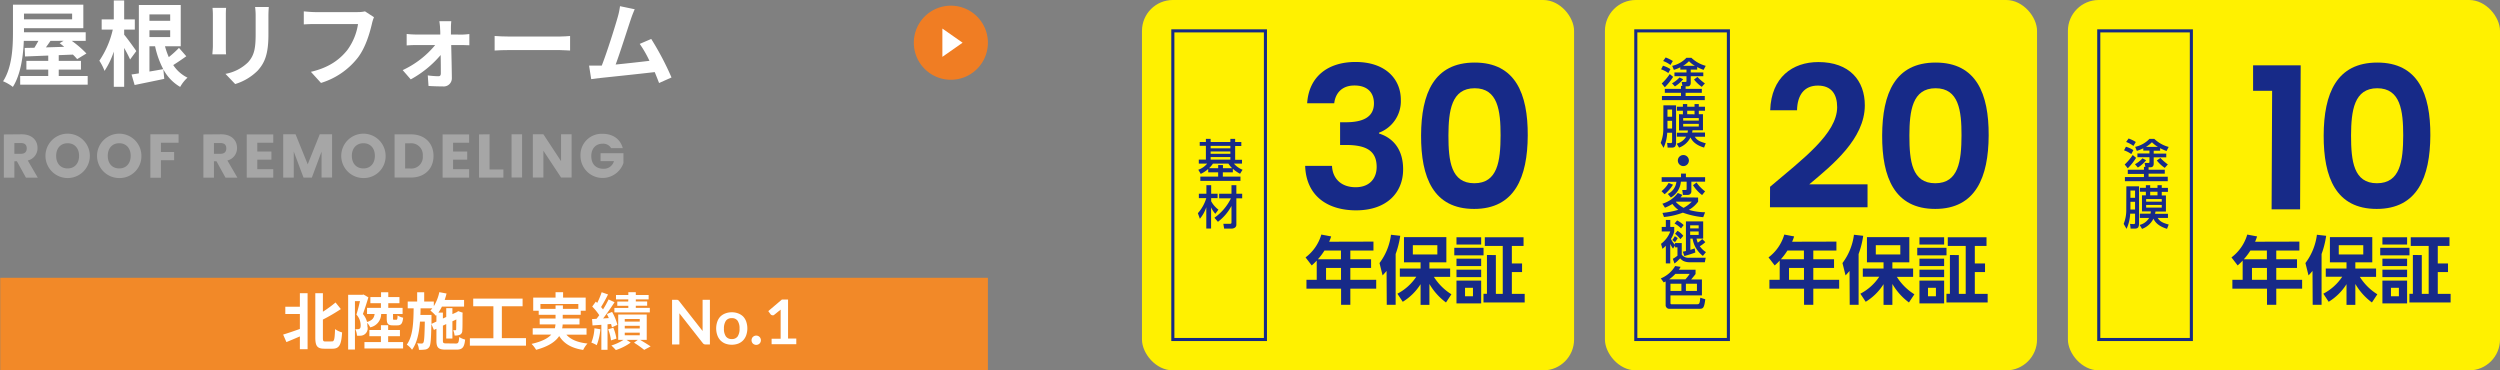 <svg id="レイヤー_1" data-name="レイヤー 1" xmlns="http://www.w3.org/2000/svg" viewBox="0 0 810 120"><rect x="0" y="0" width="810" height="120" fill="#808080" stroke="none"/><defs><style>.cls-1{fill:#fff;}.cls-2{opacity:0.3;}.cls-3{fill:#f28928;}.cls-4{fill:#f07d23;}.cls-5{fill:#fff100;}.cls-6,.cls-8{fill:none;}.cls-6{stroke:#172a88;stroke-miterlimit:10;}.cls-7{fill:#172a88;}</style></defs><path class="cls-1" d="M28.41,24.62v2.82H6.54V24.62h9.09V22.55H8.55V19.73h7.08V18l-7.53.3L8,15.53l3.15-.06c.42-.69.87-1.47,1.29-2.22H7.71c-.18,4.89-1,10.89-3.54,14.91A13.92,13.92,0,0,0,1,26.33C4,21.71,4.2,15,4.2,10.19V1.52H27V9.14H7.77v1.32h20v2.79h-4.5A32.38,32.38,0,0,1,28,17.33l-3,1.83a15,15,0,0,0-1.38-1.47l-4.59.18v1.86h7.2v2.82h-7.2v2.07ZM7.77,4.4V6.26h15.6V4.4Zm8.58,8.85c-.48.72-1,1.44-1.47,2.1l5.91-.18A16.22,16.22,0,0,0,19.32,14l1.29-.78Z"/><path class="cls-1" d="M42.15,19.28c-.42-1-1.17-2.4-1.92-3.75v12.6H36.87V16.7a25.45,25.45,0,0,1-3,6.27,16.26,16.26,0,0,0-1.68-3.3A29.49,29.49,0,0,0,36.54,9.59h-3.6V6.29h3.93V.14h3.36V6.29h3.45v3.3H40.23v1.65c.87,1,3.39,4.47,3.93,5.31Zm18.21-1.05c-1.41,1-2.88,2-4.23,2.85a11.63,11.63,0,0,0,4.62,4.08,11.65,11.65,0,0,0-2.37,3,14.28,14.28,0,0,1-5.46-5.7l.3,3.09c-3.33.72-6.84,1.41-9.6,2l-1-3.42c.72-.09,1.5-.21,2.37-.36V1.61H58.56V15h-5.1a24.15,24.15,0,0,0,1.23,3.51,33.47,33.47,0,0,0,3.3-3ZM48.42,4.67V6.74h6.72V4.67ZM55.14,12V9.8H48.42V12ZM48.42,23.18c1.44-.24,3-.51,4.47-.78A28.34,28.34,0,0,1,50.25,15H48.42Z"/><path class="cls-1" d="M73.26,2.54c-.06.66-.09,1.32-.09,2.28V15c0,.75,0,1.92.09,2.61H68.82c0-.57.15-1.74.15-2.64V4.82a20.4,20.4,0,0,0-.12-2.28Zm13.83-.27c-.06.84-.12,1.8-.12,3v5.94c0,6.45-1.26,9.21-3.48,11.67a17.43,17.43,0,0,1-7.29,4.35l-3.15-3.3a14,14,0,0,0,7.35-3.78c2-2.25,2.43-4.5,2.43-9.18V5.27a21.16,21.16,0,0,0-.18-3Z"/><path class="cls-1" d="M121.17,5.57a12.22,12.22,0,0,0-.66,2.1c-.69,2.94-2,7.59-4.5,10.92A24,24,0,0,1,104,26.87l-3.27-3.6c5.94-1.38,9.33-4,11.76-7A19,19,0,0,0,116,7.79H102c-1.35,0-2.79.06-3.57.12V3.68c.9.09,2.61.24,3.6.24h13.86a10.06,10.06,0,0,0,2.37-.24Z"/><path class="cls-1" d="M149.64,11.21c.78,0,1.92-.12,2.43-.18v3.63c-.69,0-1.62-.06-2.28-.06h-3.6c.09,3.57.18,7.65.21,10.71A2.63,2.63,0,0,1,143.49,28c-1.44,0-3.3-.06-4.65-.15l-.24-3.42a27.4,27.4,0,0,0,3.45.27c.57,0,.78-.33.78-.93,0-1.47,0-3.66-.06-5.94a34.1,34.1,0,0,1-9.69,7.89l-2.61-3A30,30,0,0,0,141,14.6h-6.42c-.87,0-2,.06-2.82.12V11a26.63,26.63,0,0,0,2.73.18h8.16c0-.66,0-1.26-.06-1.83,0-.72-.12-1.68-.24-2.49h3.87a22,22,0,0,0-.12,2.49l0,1.83Z"/><path class="cls-1" d="M160.26,11.66c1.08.09,3.27.18,4.83.18H181.2c1.38,0,2.73-.12,3.51-.18v4.71c-.72,0-2.25-.15-3.51-.15H165.09c-1.71,0-3.72.06-4.83.15Z"/><path class="cls-1" d="M213.54,26.9c-.39-1-.87-2.25-1.41-3.54-4.89.57-14,1.53-17.76,1.92l-2.82.36-.69-4.38c1,0,2.31,0,3.3,0l.81,0c1.74-4.44,4.32-12.66,5.19-15.78A22.26,22.26,0,0,0,200.88,2l4.77,1a34.13,34.13,0,0,0-1.29,3.33c-1,2.94-3.39,10.56-4.89,14.58,3.66-.36,7.92-.84,10.95-1.2a36.26,36.26,0,0,0-3.15-5.49L211,12.62a92.27,92.27,0,0,1,6.57,12.48Z"/><g class="cls-2"><path class="cls-1" d="M7,43.51c3.44,0,5.16,2,5.16,4.42A4.09,4.09,0,0,1,9,52l3.24,5.56H8.4l-2.92-5.3H4.66v5.3H1.24v-14Zm-.2,2.84H4.66v3.48H6.78c1.28,0,1.88-.66,1.88-1.76S8.06,46.35,6.78,46.35Z"/><path class="cls-1" d="M21.92,57.69a7.19,7.19,0,1,1,0-14.38,7.19,7.19,0,0,1,0,14.38Zm0-3.12c2.24,0,3.7-1.62,3.7-4.08s-1.46-4.08-3.7-4.08S18.2,48,18.2,50.49,19.64,54.57,21.92,54.57Z"/><path class="cls-1" d="M38.64,57.69a7.19,7.19,0,1,1,7.18-7.2A7.06,7.06,0,0,1,38.64,57.69Zm0-3.12c2.24,0,3.7-1.62,3.7-4.08s-1.46-4.08-3.7-4.08S34.92,48,34.92,50.49,36.36,54.57,38.64,54.57Z"/><path class="cls-1" d="M48.72,43.51h9.14v2.74H52.14v3h4.28v2.66H52.14v5.68H48.72Z"/><path class="cls-1" d="M71.64,43.51c3.44,0,5.16,2,5.16,4.42A4.09,4.09,0,0,1,73.68,52l3.24,5.56H73.06l-2.92-5.3h-.82v5.3H65.9v-14Zm-.2,2.84H69.32v3.48h2.12c1.28,0,1.88-.66,1.88-1.76S72.72,46.35,71.44,46.35Z"/><path class="cls-1" d="M88.54,46.25H83.36v2.84h4.58v2.64H83.36v3.08h5.18v2.74h-8.6v-14h8.6Z"/><path class="cls-1" d="M91.76,43.51h4l3.94,9.72,3.9-9.72h4v14h-3.42V49.13l-3.14,8.42H98.34l-3.16-8.44v8.44H91.76Z"/><path class="cls-1" d="M117.76,57.69a7.19,7.19,0,1,1,7.18-7.2A7.06,7.06,0,0,1,117.76,57.69Zm0-3.12c2.24,0,3.7-1.62,3.7-4.08s-1.46-4.08-3.7-4.08S114,48,114,50.49,115.48,54.57,117.76,54.57Z"/><path class="cls-1" d="M140.46,50.53c0,4.16-2.88,7-7.36,7h-5.26v-14h5.26C137.58,43.51,140.46,46.35,140.46,50.53Zm-7.58,4.06a3.73,3.73,0,0,0,4.1-4.06,3.76,3.76,0,0,0-4.1-4.1h-1.62v8.16Z"/><path class="cls-1" d="M152,46.25H146.8v2.84h4.58v2.64H146.8v3.08H152v2.74h-8.6v-14H152Z"/><path class="cls-1" d="M158.62,43.51v11.4h4.48v2.64h-7.9v-14Z"/><path class="cls-1" d="M165.74,43.51h3.42v14h-3.42Z"/><path class="cls-1" d="M185.2,43.51v14h-3.42l-5.72-8.66v8.66h-3.42v-14h3.42l5.72,8.7v-8.7Z"/><path class="cls-1" d="M201.78,48H198a2.94,2.94,0,0,0-2.76-1.44c-2.2,0-3.66,1.56-3.66,4,0,2.6,1.48,4.12,3.94,4.12a3.36,3.36,0,0,0,3.4-2.48h-4.34V49.63H202v3.18a7.15,7.15,0,0,1-13.92-2.3,6.85,6.85,0,0,1,7.14-7.16C198.6,43.35,201,45.07,201.78,48Z"/></g><rect class="cls-3" x="0.08" y="90" width="320" height="30"/><path class="cls-1" d="M97.16,95h2.5v18.14h-2.5V109c-1.52.66-3.06,1.3-4.36,1.84l-1.06-2.44c1.36-.4,3.4-1.1,5.42-1.82v-4.84H92.44V99.38h4.72Zm10.4,15.62c.76,0,.88-.8,1-4a7,7,0,0,0,2.28,1.08c-.24,3.82-.82,5.28-3.06,5.28h-2.68c-2.28,0-2.94-.82-2.94-3.64V95h2.46v6a39.76,39.76,0,0,0,4.1-3l1.72,2.14a59.13,59.13,0,0,1-5.82,3.4v5.84c0,1.12.12,1.26.84,1.26Z"/><path class="cls-1" d="M123.5,101.74a4.45,4.45,0,0,1-3.56,4.32,5.06,5.06,0,0,0-1-1.48,6,6,0,0,1,.1,1.18,2.37,2.37,0,0,1-2.08,3,6.84,6.84,0,0,1-1.3,0,5.54,5.54,0,0,0-.54-2.1,7,7,0,0,0,.86,0,1,1,0,0,0,.56-.18c.24-.16.32-.54.32-1.12a5.26,5.26,0,0,0-1.38-3.44c.4-1.24.84-3,1.16-4.36H115v15.7h-2.2V95.52h4.6l.36-.1,1.6.92c-.52,1.72-1.2,3.86-1.78,5.4a6.41,6.41,0,0,1,1.34,2.58c1.74-.52,2.26-1.3,2.46-2.58h-2.46v-2h4.5v-1.5H120v-2h3.46V94.7h2.34v1.54h3.62v2h-3.62v1.5h4.64v2h-3.1v1.36c0,.44,0,.5.32.5h.76c.28,0,.36-.18.4-1.4a5.86,5.86,0,0,0,1.8.74c-.2,2-.74,2.48-1.94,2.48h-1.38c-1.68,0-2-.58-2-2.32v-1.36Zm7.1,9.08v2.08H118.08v-2.08h5.34v-1.9h-3.74v-2h3.74v-1.56h2.34v1.56h3.82v2h-3.82v1.9Z"/><path class="cls-1" d="M147.72,111.3c.78,0,.94-.34,1.06-2.1a6.55,6.55,0,0,0,1.92.82c-.26,2.5-.86,3.26-2.8,3.26h-3.5c-2.36,0-3-.64-3-2.92v-3.84l-.82.38-.82-1.94c-.08,4.9-.22,6.82-.68,7.46a1.79,1.79,0,0,1-1.28.82,10.45,10.45,0,0,1-2.06.1,5.58,5.58,0,0,0-.58-2.12,11.17,11.17,0,0,0,1.44.08.58.58,0,0,0,.58-.32c.26-.4.38-2.08.46-6.78h-1.56c-.28,3.6-.92,6.84-2.58,9.12a7.06,7.06,0,0,0-1.7-1.66c2-2.74,2.16-7.14,2.22-11.76H132.1V97.7h3.06v-3h2.28v3h3.12v1.5a14.45,14.45,0,0,0,1.78-4.54l2.34.44c-.16.7-.38,1.4-.6,2.08h6.28v2.16h-7.18a13,13,0,0,1-1.14,1.94h1.46v1.92l1.08-.5V99.84h2v1.94l1.44-.66.08-.06.36-.26,1.48.52-.08.32c0,2.84,0,4.88-.08,5.48a1.4,1.4,0,0,1-.86,1.38,4.52,4.52,0,0,1-1.64.22,6,6,0,0,0-.44-1.74c.24,0,.52,0,.68,0s.26,0,.28-.3,0-1.28.06-3.18l-1.28.6v5.58h-2V105l-1.08.5v4.82c0,.82.14.94,1.14.94Zm-6.32-7.12V102.1l-.18.2a13,13,0,0,0-1.78-1.68,7.46,7.46,0,0,0,.64-.72h-3.82c0,.72,0,1.44-.06,2.14h3.6v.9l0,2Z"/><path class="cls-1" d="M170.42,109.56V112H152.24v-2.4h7.62V99.22h-6.54V96.74h16v2.48h-6.72v10.34Z"/><path class="cls-1" d="M183.52,108.44c1.42,1.6,3.66,2.52,6.82,2.86a9.25,9.25,0,0,0-1.4,2.08c-3.8-.6-6.18-2-7.76-4.5-1.18,1.78-3.4,3.36-7.48,4.46a9.71,9.71,0,0,0-1.48-1.92c3.36-.76,5.28-1.8,6.38-3h-6v-2.06h7.18a9.17,9.17,0,0,0,.2-1.26h-5.12V103.2H180V102h-5.46v-1.32h-1.78V96.42H180V94.68h2.44v1.74h7.32v4.26h-1.6V102h-5.84v1.2h5.44v1.92h-5.46a6.79,6.79,0,0,1-.16,1.26h7.9v2.06ZM180,100.08V98.94h2.38v1.14h5V98.5H175.1v1.58Z"/><path class="cls-1" d="M194.52,106.68a18.36,18.36,0,0,1-1.18,5.16,10,10,0,0,0-1.74-.84,14.58,14.58,0,0,0,1-4.64Zm2.32-1.61v8.27h-2v-8.1l-2.86.2-.16-2.06,1.44-.08c.3-.36.6-.76.9-1.18a18.41,18.41,0,0,0-2.28-2.8l1.16-1.6c.14.14.3.28.46.42a24.54,24.54,0,0,0,1.44-3.46l2.06.72a45,45,0,0,1-2.26,4.08,10.06,10.06,0,0,1,.64.78,32.24,32.24,0,0,0,1.8-3.24l1.94.9c-1.1,1.68-2.46,3.66-3.72,5.26l1.86-.12c-.2-.46-.42-.9-.64-1.32l1.7-.68a17.2,17.2,0,0,1,1.72,4.19l-1.78.81a11,11,0,0,0-.28-1.09Zm1.88,1.12a14.88,14.88,0,0,1,1,3.52l-1.76.58a14,14,0,0,0-.92-3.6Zm8.68,3.93c1.22.72,2.6,1.56,3.4,2.12l-2.08,1.12a34.64,34.64,0,0,0-3.3-2.34l1.24-.9H203l1.34.88a17.73,17.73,0,0,1-4.8,2.42c-.36-.42-1-1.06-1.46-1.48a15.55,15.55,0,0,0,3.94-1.82H200.3v-8.2h9.24v8.2ZM203.58,97h-4V95.58h4v-.9H206v.9h4.16V97H206v.68h3.68v1.38H206v.68h4.54v1.48H199.06V99.76h4.52v-.68H200V97.7h3.54Zm-1.16,7.2h4.86v-.84h-4.86Zm0,2.22h4.86v-.86h-4.86Zm0,2.2h4.86v-.84h-4.86Z"/><path class="cls-1" d="M219.45,97.15a.57.57,0,0,1,.22.07.63.63,0,0,1,.18.12l.2.23,7.59,9.67c0-.23,0-.46,0-.69s0-.43,0-.62V97.14h2.37V111.6h-1.39a1.19,1.19,0,0,1-.53-.1,1.32,1.32,0,0,1-.41-.36l-7.56-9.63c0,.21,0,.42,0,.63s0,.41,0,.58v8.88h-2.37V97.14h1.71Z"/><path class="cls-1" d="M237.1,101.18a5.59,5.59,0,0,1,2.09.37,4.6,4.6,0,0,1,1.59,1,4.65,4.65,0,0,1,1,1.66,6.87,6.87,0,0,1,0,4.39,4.78,4.78,0,0,1-1,1.67,4.48,4.48,0,0,1-1.59,1.06,6.09,6.09,0,0,1-4.18,0,4.52,4.52,0,0,1-1.6-1.06,4.66,4.66,0,0,1-1-1.67,6.7,6.7,0,0,1,0-4.39,4.53,4.53,0,0,1,1-1.66,4.64,4.64,0,0,1,1.6-1A5.63,5.63,0,0,1,237.1,101.18Zm0,8.67A2.18,2.18,0,0,0,239,109a4.3,4.3,0,0,0,.61-2.52,4.36,4.36,0,0,0-.61-2.53,2.16,2.16,0,0,0-1.9-.87,2.21,2.21,0,0,0-1.92.87,4.4,4.4,0,0,0-.62,2.53,4.28,4.28,0,0,0,.62,2.51A2.21,2.21,0,0,0,237.1,109.85Z"/><path class="cls-1" d="M243.5,110.24a1.48,1.48,0,0,1,.12-.59,1.23,1.23,0,0,1,.32-.48,1.61,1.61,0,0,1,.48-.32,1.53,1.53,0,0,1,.6-.12,1.45,1.45,0,0,1,.59.12,1.49,1.49,0,0,1,.48.32,1.35,1.35,0,0,1,.32.48,1.48,1.48,0,0,1,.12.59,1.45,1.45,0,0,1-.12.59,1.35,1.35,0,0,1-.32.48,1.33,1.33,0,0,1-.48.31,1.45,1.45,0,0,1-.59.12,1.53,1.53,0,0,1-.6-.12,1.42,1.42,0,0,1-.48-.31,1.23,1.23,0,0,1-.32-.48A1.45,1.45,0,0,1,243.5,110.24Z"/><path class="cls-1" d="M250,109.75h2.93v-8.43c0-.33,0-.67,0-1L250.84,102a.76.76,0,0,1-.26.15.84.84,0,0,1-.27,0,.74.74,0,0,1-.36-.09.72.72,0,0,1-.25-.19l-.78-1.07,4.41-3.75h2v12.63H258v1.85h-8Z"/><path class="cls-4" d="M296.08,13.84a12,12,0,1,0,12-12A12,12,0,0,0,296.08,13.84Z"/><polygon class="cls-1" points="305.33 9.25 305.33 18.42 311.88 13.84 305.33 9.25"/><rect class="cls-5" x="670" width="140" height="120" rx="10"/><rect class="cls-6" x="680" y="10" width="30" height="100"/><path class="cls-7" d="M688.8,47.54a9.17,9.17,0,0,1,2.42,1.11l-.68,1.27a8.93,8.93,0,0,0-2.35-1.21Zm3.29,3.61a19.66,19.66,0,0,1-2.69,3.38l-1-1.23A17,17,0,0,0,691,50.22Zm3,2.94-.23-1.3h1.26a.27.27,0,0,0,.3-.3V50.94h-3.9V49.73h3.9V48.8h-2v-.74a14.17,14.17,0,0,1-2.09.83l-.54-1.31A9.06,9.06,0,0,0,696.42,45H698a10.86,10.86,0,0,0,4.65,2.61l-.69,1.31a12.83,12.83,0,0,1-2.07-.92v.83H697.8v.93h4.07v1.21H697.8V53c0,.24,0,1.19-1,1.19h-.66V55h5.25v1.27h-5.25v1h6.21V58.7H688.47V57.36h6.17v-1H689.4V55h5.24v-.95Zm-5.42-9.22A11.76,11.76,0,0,1,692,46l-.77,1.28A9.19,9.19,0,0,0,688.86,46Zm5.67,7.05a10.84,10.84,0,0,1-2.67,2.37l-.94-1.08a9.37,9.37,0,0,0,2.43-1.91Zm3.83-4.34a8.07,8.07,0,0,1-1.94-1.5,9.45,9.45,0,0,1-1.93,1.5Zm.79,3.6a19,19,0,0,0,2.42,2.1l-1,1.11A11.52,11.52,0,0,1,698.81,52Z"/><path class="cls-7" d="M688.94,60.38h4.11V72.24c0,1.46-.39,1.83-1.41,1.83h-1.32l-.18-1.53,1.12.06c.42,0,.5-.15.5-.52V69.23h-1.58A13.1,13.1,0,0,1,689,74.15l-.93-1.61a12,12,0,0,0,.84-4.75Zm1.32,1.35v2.35h1.5V61.73Zm0,3.66v2.5h1.5v-2.5Zm5-2.1V62.12h-1.93V60.84h1.93V60h1.4v.88h2.37V60h1.38v.88h2v1.28h-2v1.17h1.35v5.2h-3.39c0,.3-.08.48-.14.74h4.19v1.35h-3.32c.63,1,1.37,1.54,3.56,2.13l-.54,1.39c-3.12-.93-4-2.47-4.41-3.27a6.69,6.69,0,0,1-3.69,3.29l-.78-1.29a4.91,4.91,0,0,0,3.07-2.25h-3V69.23h3.45a5.7,5.7,0,0,0,.12-.74h-2.88v-5.2Zm.09,1.21v.83h5.06V64.5Zm0,1.89v.87h5.06v-.87Zm3.68-3.1V62.12h-2.37v1.17Z"/><path class="cls-7" d="M736.17,29.42H730l0-8.25h15.42l-.19,46.65H736Z"/><path class="cls-7" d="M770.25,20.27c13.18,0,17.24,10.11,17.18,23.61s-4.19,23.81-17.38,23.81-17.23-10.18-17.18-23.81S757.07,20.27,770.25,20.27Zm0,8.32c-7.55,0-8.47,7.29-8.51,15.29,0,8.32.84,15.49,8.39,15.49s8.48-7.17,8.51-15.49C778.63,35.88,777.77,28.59,770.21,28.59Z"/><path class="cls-7" d="M745,78.28v2.89h-7.49V84h6.72v2.81h-6.72v3.84h8.38v2.88h-8.38v5.23h-3V93.53H723.29V90.65h3.33V84.43A18.36,18.36,0,0,1,725,86l-2-2.6A14.22,14.22,0,0,0,728.11,76l3.19.6c-.21.62-.33,1-.65,1.72Zm-15.87,2.89A20.34,20.34,0,0,1,727,84h7.47V81.17Zm5.36,5.64h-4.85v3.84h4.85Z"/><path class="cls-7" d="M749.25,87.77c-.55.67-.74.88-1.29,1.46l-1-4a19.26,19.26,0,0,0,3.72-9.17l3,.34a29.43,29.43,0,0,1-1.49,5.9V98.76h-2.88Zm3.51,7.39a16.51,16.51,0,0,0,6.12-5.5h-5.33V87h6.72V85h-5.38V76.84h13.73V85h-5.49v2h6.72v2.71h-5.26a17.7,17.7,0,0,0,5.67,5.64L768.5,98a19.9,19.9,0,0,1-5.37-6v6.77h-2.86v-6.7a17.75,17.75,0,0,1-5.78,5.71Zm5-15.72v3h7.94v-3Z"/><path class="cls-7" d="M780.67,80.28v2.44h-9.48V80.28Zm-.77-3.41v2.35h-8V76.87Zm0,6.93v2.41h-8V83.8Zm0,3.58v2.4h-8v-2.4Zm0,3.53V98.3h-8V90.91Zm-2.66,2.33h-2.57V96h2.57Zm7.42-10.61V95.21h2.23V79.68h-5.81V76.87h12.55v2.81h-3.79v5.69h3.31v2.78h-3.31v7.06H794V98H780.65v-2.8h1.12V82.63Z"/><rect class="cls-5" x="520" width="140" height="120" rx="10"/><rect class="cls-6" x="530" y="10" width="30" height="100"/><path class="cls-7" d="M538.8,21.29a9.17,9.17,0,0,1,2.42,1.11l-.68,1.27a8.93,8.93,0,0,0-2.35-1.21Zm3.29,3.61a19.66,19.66,0,0,1-2.69,3.38l-1-1.23A17,17,0,0,0,541,24Zm3,2.94-.23-1.3h1.26a.27.27,0,0,0,.3-.3V24.69h-3.9V23.48h3.9v-.93h-2v-.74a14.17,14.17,0,0,1-2.09.83l-.54-1.31a9.06,9.06,0,0,0,4.62-2.61H548a10.86,10.86,0,0,0,4.65,2.61l-.69,1.31a12.83,12.83,0,0,1-2.07-.92v.83H547.8v.93h4.07v1.21H547.8v2.1c0,.24,0,1.19-1,1.19h-.66v.81h5.25v1.27h-5.25v1.05h6.21v1.34H538.47V31.11h6.17V30.06H539.4V28.79h5.24v-.95Zm-5.42-9.22A11.76,11.76,0,0,1,542,19.77l-.77,1.28a9.19,9.19,0,0,0-2.37-1.28Zm5.67,7.05A10.84,10.84,0,0,1,542.67,28L541.73,27a9.37,9.37,0,0,0,2.43-1.91Zm3.83-4.34a8.07,8.07,0,0,1-1.94-1.5,9.45,9.45,0,0,1-1.93,1.5Zm.79,3.6a19,19,0,0,0,2.42,2.1l-1,1.11a11.52,11.52,0,0,1-2.52-2.38Z"/><path class="cls-7" d="M538.94,34.13h4.11V46c0,1.46-.39,1.83-1.41,1.83h-1.32l-.18-1.53,1.12.06c.42,0,.5-.15.5-.52V43h-1.58A13.1,13.1,0,0,1,539,47.9l-.93-1.61a12,12,0,0,0,.84-4.75Zm1.32,1.35v2.35h1.5V35.48Zm0,3.66v2.5h1.5v-2.5Zm5-2.1V35.87h-1.93V34.59h1.93v-.88h1.4v.88h2.37v-.88h1.38v.88h2v1.28h-2V37h1.35v5.2h-3.39c0,.3-.08.48-.14.74h4.19v1.35h-3.32c.63,1,1.37,1.54,3.56,2.13l-.54,1.39c-3.12-.93-4-2.47-4.41-3.27a6.69,6.69,0,0,1-3.69,3.29l-.78-1.29a4.91,4.91,0,0,0,3.07-2.25h-3V43h3.45a5.7,5.7,0,0,0,.12-.74h-2.88V37Zm.09,1.21v.83h5.06v-.83Zm0,1.89V41h5.06v-.87Zm3.68-3.1V35.87h-2.37V37Z"/><path class="cls-7" d="M547.2,52a1.79,1.79,0,1,1-1.78-1.77A1.78,1.78,0,0,1,547.2,52Z"/><path class="cls-7" d="M546.24,56.24v1.18h6.21v1.44H548v3.2a1.1,1.1,0,0,1-1.12,1.09h-1.61l-.22-1.59h1.06c.35,0,.36-.13.36-.43V58.86h-1.87A6.53,6.53,0,0,1,541.37,64l-1-1.16a5,5,0,0,0,2.79-3.93h-4.78V57.42h6.27V56.24Zm-4.18,3.6a12.28,12.28,0,0,1-2.73,3.1l-1-1a9.38,9.38,0,0,0,2.31-2.67ZM550.19,64v1.33a9.45,9.45,0,0,1-3,2.67,19.06,19.06,0,0,0,5.26.77l-.61,1.6a26.33,26.33,0,0,1-6.59-1.47,24,24,0,0,1-6.12,1.41l-.49-1.33a26.72,26.72,0,0,0,5.11-1,8.81,8.81,0,0,1-1.89-1.89,14,14,0,0,1-2.41,1.2L538.61,66a9.59,9.59,0,0,0,5-3.48l1.49.63a8.74,8.74,0,0,1-.6.8Zm-7.11,1.33-.12.09a9.63,9.63,0,0,0,2.53,1.92,10.74,10.74,0,0,0,2.66-2Zm8.4-2.13A12,12,0,0,1,548.54,60l1.14-.87A12.17,12.17,0,0,0,552.45,62Z"/><path class="cls-7" d="M542.06,80.55a8.41,8.41,0,0,1-.9-1.53v6.32h-1.43V79.62a10.47,10.47,0,0,1-1.09,1L538.17,79a8.85,8.85,0,0,0,3-4H538.4V73.52h1.33V71.25h1.43v2.27h1.29V75a8.27,8.27,0,0,1-1.05,2.41,5.71,5.71,0,0,0,1.3,1.88v-.54h2.19v3.76a2.62,2.62,0,0,0,2.31,1h5.45l-.29,1.46h-5a4.91,4.91,0,0,1-1.8-.35,3.28,3.28,0,0,1-1.17-.9c-.23.2-.29.26-.86.83a8.29,8.29,0,0,1-1,.82L542,83.85a10.91,10.91,0,0,0,1.5-1V80.13h-.78V79.5Zm1.53-3.4a8.48,8.48,0,0,1-.89,1.29l-.87-.68a7,7,0,0,0,.81-1.24Zm-.21-5.73a8.73,8.73,0,0,1,2.13,1.5L544.65,74a7.91,7.91,0,0,0-2.1-1.57Zm.13,3.36a6.52,6.52,0,0,1,1.88,1.63l-.93,1.07a11,11,0,0,0-1.74-1.74Zm1.73,6.76,1-.21v-9.6h5.59V77.3h-2.14a4.78,4.78,0,0,0,.4,1.33,12.2,12.2,0,0,0,1.43-1.18l1,1a9.05,9.05,0,0,1-1.79,1.32,6.76,6.76,0,0,0,2,1.91l-1,1.23a8.78,8.78,0,0,1-3.33-5.61h-.72v3.64c.52-.15.87-.28,1.39-.46l.23,1.33c-.72.27-2.3.81-3.57,1.14ZM547.61,73v1h2.76V73Zm0,2v1.11h2.76V75Z"/><path class="cls-7" d="M539.66,91.2l-.63.3-.92-1.3a9.64,9.64,0,0,0,4.64-4l1.77.26c-.21.36-.33.58-.57.93h5.41v1.39c-.34.47-1.05,1.31-1.42,1.76h3.48v5.16H541.23v2.52c0,.36.27.36.41.36h8.14c.9,0,.93-.3,1.11-2.12l1.62.5c-.37,3-.75,3.09-2,3.09H541a1.19,1.19,0,0,1-1.33-1.29Zm6.42-.7a13.48,13.48,0,0,0,1.38-1.76h-4.65a12.84,12.84,0,0,1-2,1.76Zm-4.85,1.42v2.34h3.54V91.92Zm5,0v2.34h3.58V91.92Z"/><path class="cls-7" d="M573.5,60.52c10.6-9,21.7-17.21,21.74-25.79,0-4.16-1.83-7-6.25-7s-6.66,3.07-6.75,8h-8.7c.36-10.69,7.23-15.62,15.61-15.62,10.05,0,15.08,5.95,15.05,14.08-.05,10.82-10.51,19.26-18,25.53h18.88l0,7.43H573.47Z"/><path class="cls-7" d="M627.15,20.27c13.19,0,17.24,10.11,17.18,23.61S640.14,67.69,627,67.69s-17.24-10.18-17.18-23.81S614,20.27,627.15,20.27Zm0,8.32c-7.55,0-8.48,7.29-8.51,15.29,0,8.32.83,15.49,8.38,15.49s8.48-7.17,8.51-15.49C635.54,35.88,634.67,28.59,627.12,28.59Z"/><path class="cls-7" d="M595,78.28v2.89h-7.49V84h6.72v2.81h-6.72v3.84h8.38v2.88h-8.38v5.23h-3V93.53H573.29V90.65h3.33V84.43A18.36,18.36,0,0,1,575,86l-2-2.6A14.22,14.22,0,0,0,578.11,76l3.19.6c-.21.62-.33,1-.65,1.72Zm-15.87,2.89A20.34,20.34,0,0,1,577,84h7.47V81.17Zm5.36,5.64h-4.85v3.84h4.85Z"/><path class="cls-7" d="M599.25,87.77c-.55.67-.74.88-1.29,1.46l-1-4a19.26,19.26,0,0,0,3.72-9.17l3,.34a29.43,29.43,0,0,1-1.49,5.9V98.76h-2.88Zm3.51,7.39a16.51,16.51,0,0,0,6.12-5.5h-5.33V87h6.72V85h-5.38V76.84h13.73V85h-5.49v2h6.72v2.71h-5.26a17.7,17.7,0,0,0,5.67,5.64L618.5,98a19.9,19.9,0,0,1-5.37-6v6.77h-2.86v-6.7a17.75,17.75,0,0,1-5.78,5.71Zm5-15.72v3h7.94v-3Z"/><path class="cls-7" d="M630.67,80.28v2.44h-9.48V80.28Zm-.77-3.41v2.35h-8V76.87Zm0,6.93v2.41h-8V83.8Zm0,3.58v2.4h-8v-2.4Zm0,3.53V98.3h-8V90.91Zm-2.66,2.33h-2.57V96h2.57Zm7.42-10.61V95.21h2.23V79.68h-5.81V76.87h12.55v2.81h-3.79v5.69h3.31v2.78h-3.31v7.06H644V98H630.65v-2.8h1.12V82.63Z"/><rect class="cls-5" x="370" width="140" height="120" rx="10"/><rect class="cls-6" x="380" y="10" width="30" height="100"/><path class="cls-7" d="M399.44,55.83H396.2v1.38h5.71v1.4h-13v-1.4h5.77V55.83h-3.22V54.74a9.75,9.75,0,0,1-2.43,1.6L388.25,55a6.54,6.54,0,0,0,2.88-2h-2.72V51.72h2.3V47.25h-2V46h2V45h1.54v1h6.39V45h1.55v1h2v1.3h-2v4.47h2.22V53h-2.63a7.3,7.3,0,0,0,2.81,2l-.81,1.3a10.93,10.93,0,0,1-2.34-1.62Zm-.23-1.33A9.38,9.38,0,0,1,398,53h-5a9,9,0,0,1-1.26,1.49h2.95v-1h1.55v1Zm-.57-7.25h-6.39v.8h6.39Zm0,1.82h-6.39v.76h6.39Zm0,1.81h-6.39v.84h6.39Z"/><path class="cls-7" d="M388.11,69.08a13,13,0,0,0,2.73-4.88h-2.41V62.76h2.44V60h1.55v2.76h2.08V64.2h-2.08v1a8.28,8.28,0,0,0,2.35,2.72l-1,1.35a8.16,8.16,0,0,1-1.38-2.09v6.87h-1.55V67.13a11.36,11.36,0,0,1-2.08,3.75Zm5.36,1.47a16.45,16.45,0,0,0,5.35-6.29H395v-1.5h4V60h1.58v2.76h1.89v1.5h-1.89V72.8c0,1-1,1.27-1.55,1.27h-2.41l-.26-1.56h2c.55,0,.64-.07.64-.55V66.72a15.72,15.72,0,0,1-4.39,5.15Z"/><path class="cls-7" d="M439.2,20.08c9.6,0,14.7,5.44,14.67,12.35A10.89,10.89,0,0,1,446.79,43v.25c4.72,1.48,7.84,5.31,7.82,11.65,0,7.62-5.43,13.25-15.22,13.25-9.22,0-16.18-4.61-16.52-14.4h8.7c.18,4,2.86,6.91,7.66,6.91,4.48,0,6.79-2.82,6.81-6.53,0-5.24-3.3-7.16-10-7.16h-1.85l0-7.36h1.85c5.25,0,9.1-1.48,9.12-6.08,0-3.65-2.22-5.83-6.32-5.83-4.35,0-6.22,2.82-6.55,5.76h-8.77C424.08,24.81,430.24,20.08,439.2,20.08Z"/><path class="cls-7" d="M477.81,20.27c13.18,0,17.24,10.11,17.18,23.61s-4.19,23.81-17.38,23.81-17.23-10.18-17.18-23.81S464.63,20.27,477.81,20.27Zm0,8.32c-7.56,0-8.48,7.29-8.52,15.29,0,8.32.84,15.49,8.39,15.49s8.48-7.17,8.51-15.49C486.19,35.88,485.33,28.59,477.78,28.59Z"/><path class="cls-7" d="M445,78.28v2.89h-7.49V84h6.72v2.81h-6.72v3.84h8.38v2.88h-8.38v5.23h-3V93.53H423.29V90.65h3.33V84.43A18.36,18.36,0,0,1,425,86l-2-2.6A14.22,14.22,0,0,0,428.11,76l3.19.6c-.21.62-.33,1-.65,1.72Zm-15.87,2.89A20.34,20.34,0,0,1,427,84h7.47V81.17Zm5.36,5.64h-4.85v3.84h4.85Z"/><path class="cls-7" d="M449.25,87.77c-.55.67-.74.88-1.29,1.46l-1-4a19.26,19.26,0,0,0,3.72-9.17l3,.34a29.43,29.43,0,0,1-1.49,5.9V98.76h-2.88Zm3.51,7.39a16.51,16.51,0,0,0,6.12-5.5h-5.33V87h6.72V85h-5.38V76.84h13.73V85h-5.49v2h6.72v2.71h-5.26a17.7,17.7,0,0,0,5.67,5.64L468.5,98a19.9,19.9,0,0,1-5.37-6v6.77h-2.86v-6.7a17.75,17.75,0,0,1-5.78,5.71Zm5-15.72v3h7.94v-3Z"/><path class="cls-7" d="M480.67,80.28v2.44h-9.48V80.28Zm-.77-3.41v2.35h-8V76.87Zm0,6.93v2.41h-8V83.8Zm0,3.58v2.4h-8v-2.4Zm0,3.53V98.3h-8V90.91Zm-2.66,2.33h-2.57V96h2.57Zm7.42-10.61V95.21h2.23V79.68h-5.81V76.87h12.55v2.81h-3.79v5.69h3.31v2.78h-3.31v7.06H494V98H480.65v-2.8h1.12V82.63Z"/><rect class="cls-8" width="810" height="120"/></svg>